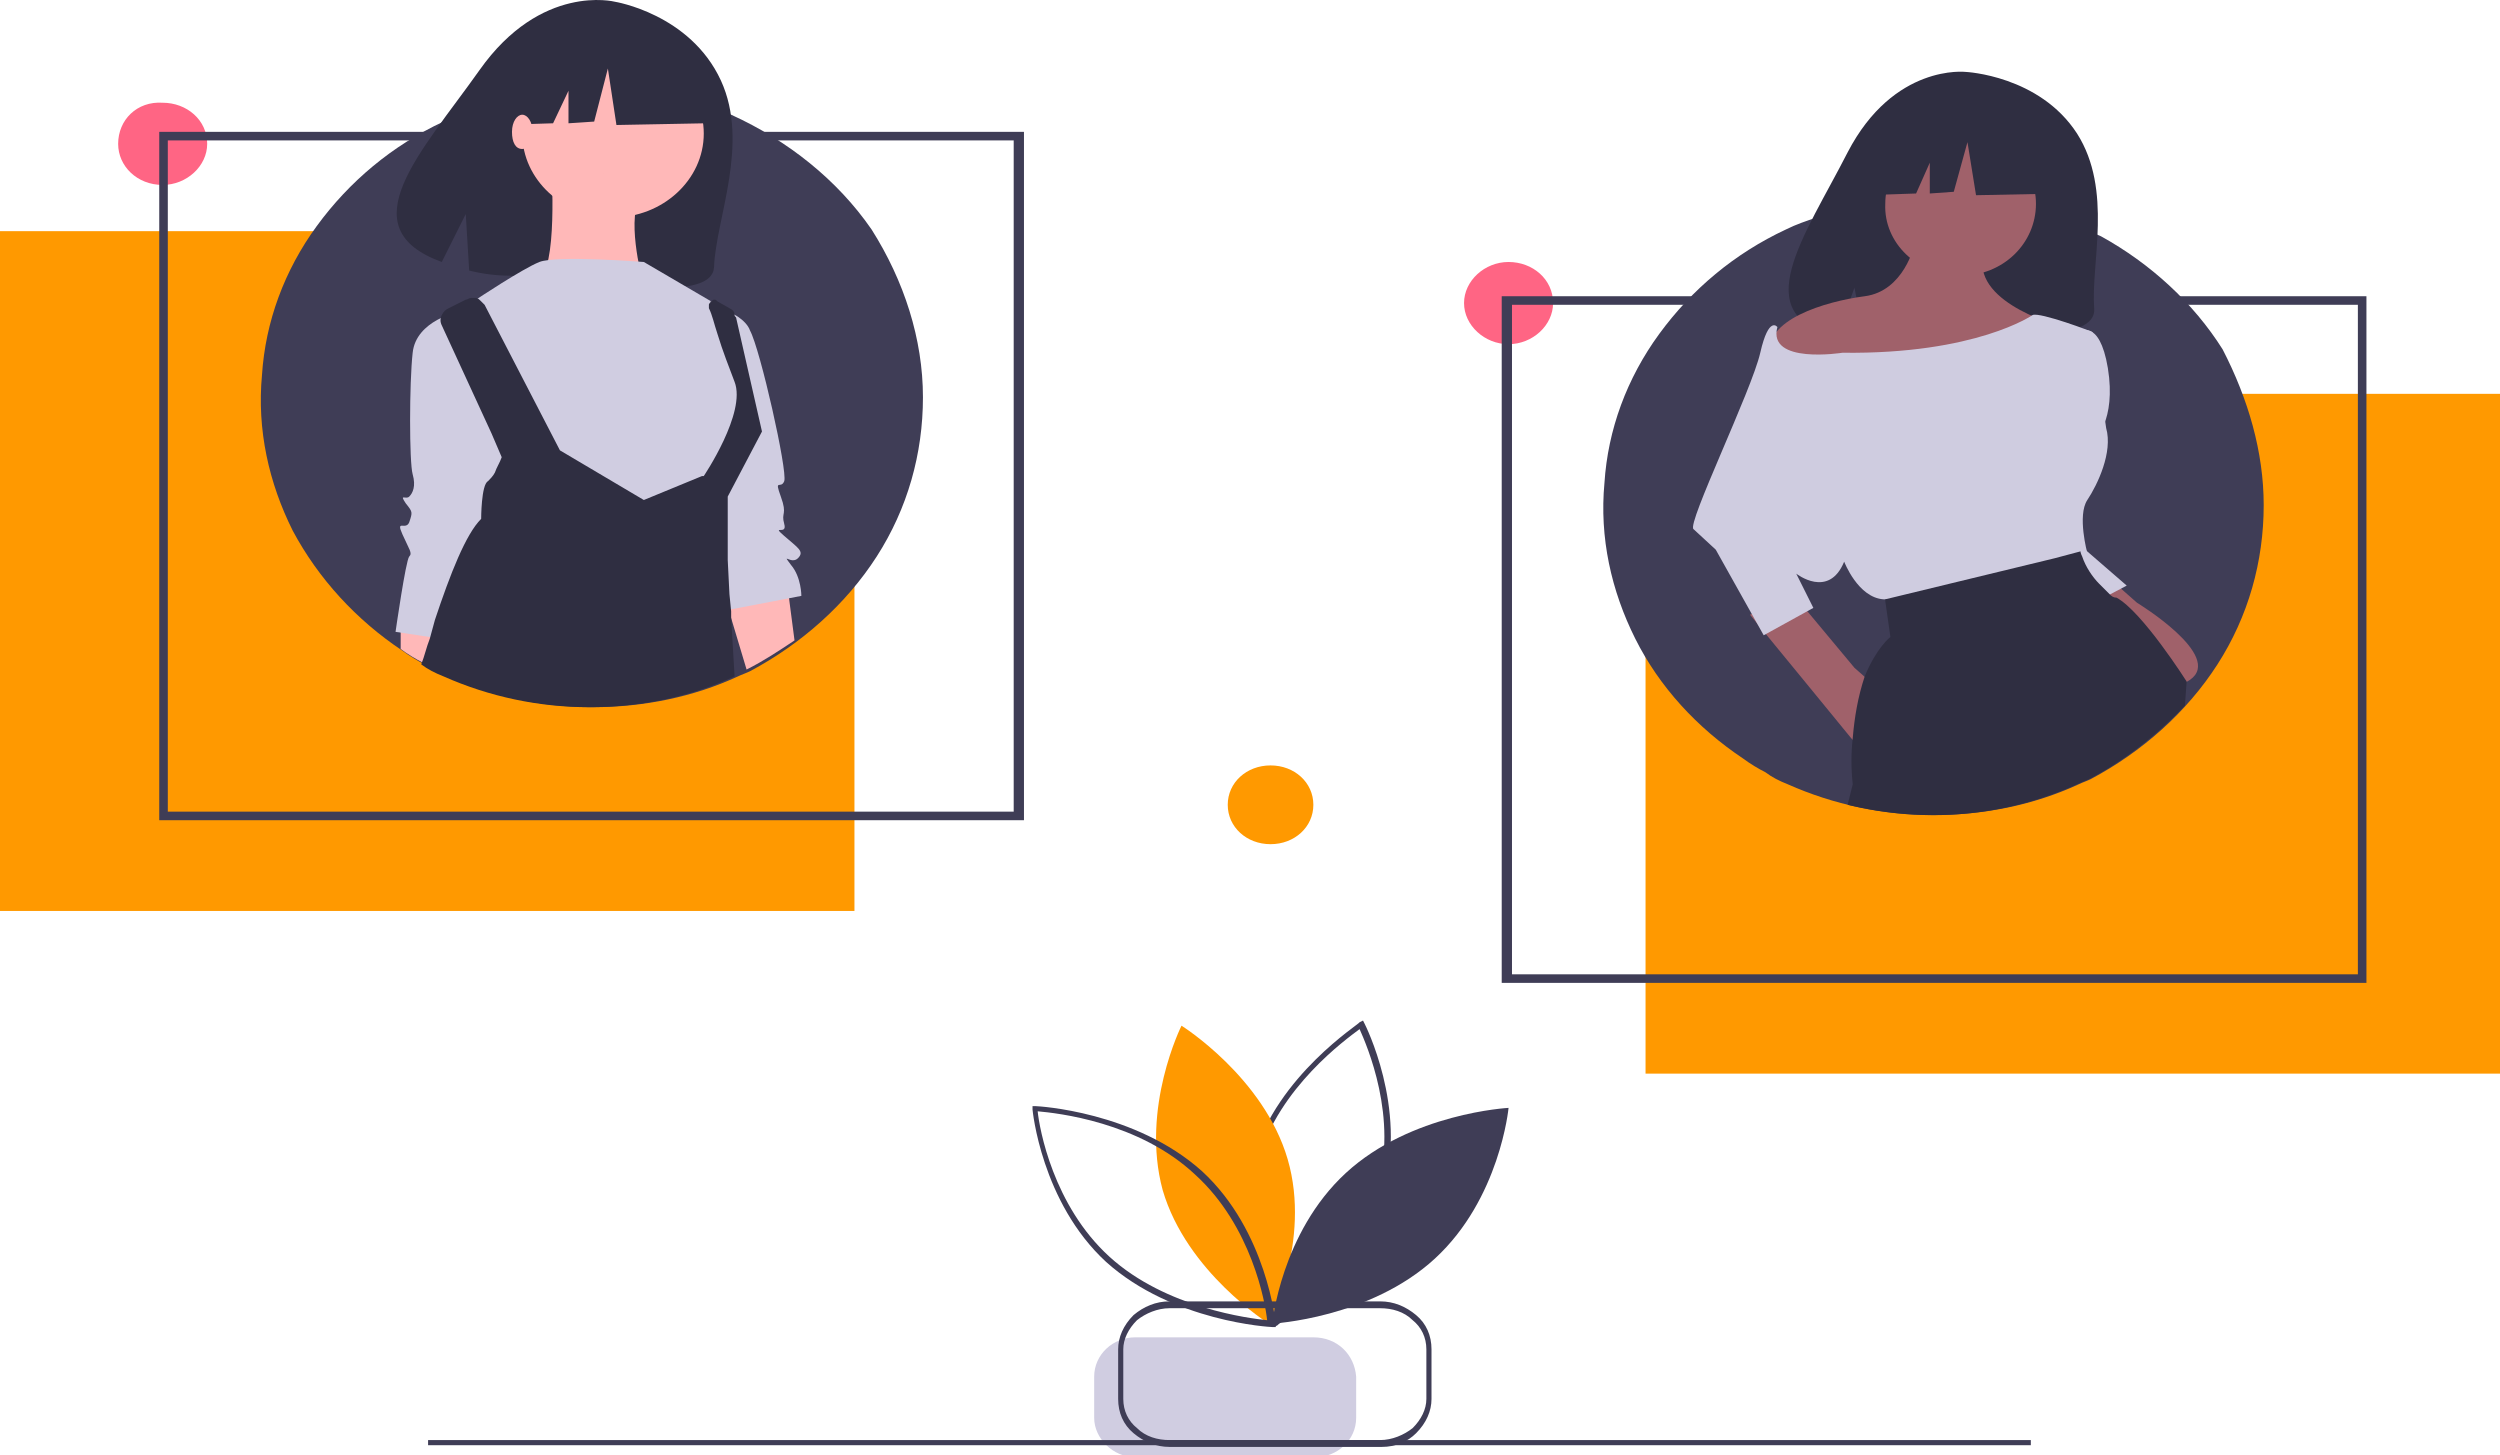 <?xml version="1.0" encoding="UTF-8"?> <!-- Generator: Adobe Illustrator 25.0.0, SVG Export Plug-In . SVG Version: 6.00 Build 0) --> <svg xmlns="http://www.w3.org/2000/svg" xmlns:xlink="http://www.w3.org/1999/xlink" version="1.1" id="Calque_1" x="0px" y="0px" viewBox="0 0 146 85" style="enable-background:new 0 0 146 85;" xml:space="preserve"> <style type="text/css"> .st0{fill:#D0CDE1;} .st1{fill:#3F3D56;} .st2{fill:#FF9900;} .st3{fill:#FF6584;} .st4{fill:#2F2E41;} .st5{fill:#FFB8B8;} .st6{fill:#A0616A;} .st7{fill:#CFCCE0;} </style> <path class="st0" d="M76.7,78.1H66.3c-1.3,0-2.4,1-2.4,2.3v2.4c0,1.2,1.1,2.3,2.4,2.3h10.5c1.3,0,2.4-1,2.4-2.3v-2.4 C79.1,79.1,78.1,78.1,76.7,78.1z"></path> <path class="st1" d="M118.7,84.1H25v0.3h93.6V84.1z"></path> <path class="st1" d="M74.4,77.5l-0.1-0.2c0,0-2.5-4.9-1.1-9.7c1.4-4.8,6.2-7.8,6.2-7.9l0.2-0.1l0.1,0.2c0,0,2.5,4.9,1.1,9.7 c-1.4,4.8-6.2,7.8-6.2,7.9L74.4,77.5z M79.4,60.1c-0.8,0.6-4.7,3.4-5.9,7.6c-1.2,4.2,0.6,8.5,1,9.4c0.8-0.6,4.7-3.4,5.9-7.6 C81.7,65.3,79.8,61,79.4,60.1z"></path> <path class="st2" d="M67.9,69.5c1.4,4.8,6.2,7.8,6.2,7.8s2.5-4.8,1.1-9.6c-1.4-4.8-6.2-7.8-6.2-7.8S66.6,64.7,67.9,69.5z"></path> <path class="st1" d="M74.5,77.5l-0.2,0c-0.1,0-5.8-0.3-9.7-3.8c-3.8-3.5-4.3-8.9-4.3-8.9l0-0.2l0.2,0c0.1,0,5.8,0.3,9.7,3.8 c3.8,3.5,4.3,8.9,4.3,8.9L74.5,77.5z M60.6,64.9c0.1,1,0.9,5.5,4.2,8.5c3.3,3,8.2,3.6,9.2,3.7c-0.1-1-0.9-5.5-4.2-8.5 C66.5,65.5,61.7,65,60.6,64.9z"></path> <path class="st1" d="M78.6,68.5c-3.8,3.5-4.3,8.8-4.3,8.8s5.7-0.3,9.5-3.8c3.8-3.5,4.3-8.8,4.3-8.8S82.4,65,78.6,68.5z"></path> <path class="st2" d="M74.2,49.3c1.4,0,2.5-1,2.5-2.3c0-1.3-1.1-2.3-2.5-2.3c-1.4,0-2.5,1-2.5,2.3C71.7,48.3,72.8,49.3,74.2,49.3z"></path> <path class="st1" d="M80.7,84.5H68.3c-0.8,0-1.5-0.3-2.1-0.8c-0.6-0.5-0.9-1.2-0.9-2v-2.9c0-0.7,0.3-1.4,0.9-2 c0.6-0.5,1.3-0.8,2.1-0.8h12.3c0.8,0,1.5,0.3,2.1,0.8c0.6,0.5,0.9,1.2,0.9,2v2.9c0,0.7-0.3,1.4-0.9,2C82.2,84.2,81.5,84.5,80.7,84.5 z M68.3,76.4c-0.7,0-1.4,0.3-1.9,0.7c-0.5,0.5-0.8,1.1-0.8,1.7v2.9c0,0.7,0.3,1.3,0.8,1.7c0.5,0.5,1.2,0.7,1.9,0.7h12.3 c0.7,0,1.4-0.3,1.9-0.7c0.5-0.5,0.8-1.1,0.8-1.7v-2.9c0-0.7-0.3-1.3-0.8-1.7c-0.5-0.5-1.2-0.7-1.9-0.7H68.3z"></path> <path class="st2" d="M49.9,13.5H0v39.7h49.9V13.5z"></path> <path class="st3" d="M9.5,10.8c1.4,0,2.6-1.1,2.6-2.4c0-1.4-1.2-2.4-2.6-2.4C8,5.9,6.9,7,6.9,8.4C6.9,9.7,8,10.8,9.5,10.8z"></path> <path class="st1" d="M59.8,47.9H9.3V7.7h50.5V47.9z M9.8,47.4h49.4V8.2H9.8V47.4z"></path> <path class="st1" d="M53.9,23.2c0,3.3-0.9,6.5-2.7,9.3c-1.8,2.8-4.4,5.1-7.4,6.7c-0.2,0.1-0.5,0.2-0.7,0.3c-2.6,1.2-5.5,1.8-8.5,1.8 c-2.9,0-5.8-0.6-8.5-1.8c-0.5-0.2-0.9-0.4-1.3-0.7c-0.4-0.2-0.9-0.5-1.3-0.8c-2.7-1.8-4.9-4.2-6.4-7c-1.4-2.8-2.1-5.9-1.8-9.1 c0.2-3.1,1.3-6.1,3.2-8.7c1.9-2.6,4.4-4.7,7.4-6.1c1.2-0.6,2.4-1,3.7-1.3c0.6-0.1,1.1-0.3,1.7-0.4c1.1-0.2,2.2-0.3,3.3-0.3 c0.2,0,0.5,0,0.7,0c0.2,0,0.3,0,0.5,0c1.7,0.1,3.5,0.4,5.1,0.9c0.1,0,0.3,0.1,0.4,0.1c0.5,0.2,1,0.4,1.4,0.6 c3.3,1.5,6.2,3.8,8.2,6.7C52.8,16.4,53.9,19.8,53.9,23.2z"></path> <path class="st4" d="M42.1,4.7c-1.8-3.9-6.2-4.6-6.2-4.6s-4.3-1.1-7.9,4c-3.4,4.8-7.7,9.2-2.2,11.2l1.4-2.8l0.2,3.3 c0.8,0.2,1.6,0.3,2.4,0.3c6.1,0.6,11.8,1.5,11.9-0.5C41.8,12.8,43.8,8.4,42.1,4.7z"></path> <path class="st5" d="M26.4,36.3l-0.1,1.1l-0.3,2c-0.5-0.2-0.9-0.4-1.3-0.7c-0.4-0.2-0.9-0.5-1.3-0.8l0-1l0-1.2l2,0.4L26.4,36.3z"></path> <path class="st5" d="M46.4,37.4c-0.9,0.6-1.8,1.2-2.8,1.7l-0.9-3l-0.1-0.4l-0.3-1l0.3,0l3.4-0.5l0.1,0.9L46.4,37.4z"></path> <path class="st5" d="M35.8,12.7c2.9,0,5.3-2.2,5.3-4.9c0-2.7-2.4-4.9-5.3-4.9c-2.9,0-5.3,2.2-5.3,4.9C30.5,10.5,32.9,12.7,35.8,12.7 z"></path> <path class="st5" d="M32.2,9.7c0,0,0.4,6.2-0.8,6.6c-1.2,0.4,6.1,0,6.1,0s-1-3.8,0-4.9S32.2,9.7,32.2,9.7z"></path> <path class="st0" d="M37.6,15.3c0,0-5.1-0.4-6.1,0c-1,0.4-3.7,2.2-3.7,2.2L29.2,29l11.2,2.2l1.8-2.4l1.8-3.5L43.1,21l-0.2-2.6 L37.6,15.3z"></path> <path class="st0" d="M26.8,18.2c0,0-2.5,0.5-2.7,2.4c-0.2,1.8-0.2,6.4,0,7.1c0.2,0.7,0,1.1-0.2,1.3c-0.2,0.2-0.6-0.2-0.2,0.4 c0.4,0.5,0.4,0.5,0.2,1.1c-0.2,0.5-0.8-0.2-0.4,0.7c0.4,0.9,0.6,1.1,0.4,1.3c-0.2,0.2-0.8,4.4-0.8,4.4l3.3,0.5l3.3-10.8L26.8,18.2z"></path> <path class="st0" d="M42.1,18.2c0.4,0,0.7,0.1,1,0.3c0.3,0.2,0.6,0.5,0.7,0.8c0.6,1.1,2.2,8.2,2,8.8c-0.2,0.5-0.6-0.2-0.2,0.9 c0.4,1.1,0,0.9,0.2,1.6c0.2,0.7-0.8,0,0,0.7c0.8,0.7,1.2,0.9,0.8,1.3c-0.4,0.4-1-0.4-0.4,0.4c0.6,0.7,0.6,1.8,0.6,1.8l-4.7,0.9 l-1.4-10.3L42.1,18.2z"></path> <path class="st4" d="M42.7,36.1l0.2,3.4c-2.6,1.2-5.5,1.8-8.5,1.8c-2.9,0-5.8-0.6-8.5-1.8c-0.5-0.2-0.9-0.4-1.3-0.7 c0.2-0.5,0.3-1,0.5-1.5c0.1-0.4,0.2-0.7,0.3-1.1c0.9-2.7,1.8-5,2.7-5.9c0,0,0-2,0.4-2.2c0.1-0.1,0.3-0.3,0.4-0.5 c0.1-0.3,0.3-0.6,0.4-0.9l-0.6-1.4l-2.9-6.3c-0.1-0.2-0.1-0.4,0-0.6c0.1-0.2,0.2-0.3,0.4-0.4l1-0.5c0.1,0,0.2-0.1,0.3-0.1 c0.1,0,0.2,0,0.3,0c0.1,0,0.2,0.1,0.3,0.2c0.1,0.1,0.1,0.1,0.2,0.2l4.4,8.5l4.9,2.9l3.4-1.4l0.1,0c0,0,2.5-3.7,1.8-5.5 c-0.3-0.8-0.7-1.8-1-2.8c-0.2-0.6-0.3-1.1-0.5-1.5c0-0.1,0-0.1,0-0.2c0-0.1,0.1-0.1,0.1-0.2c0.1,0,0.1-0.1,0.2-0.1 c0.1,0,0.1,0,0.2,0.1l0.7,0.4c0.2,0.1,0.3,0.2,0.3,0.4c0,0.1,0.1,0.1,0.1,0.2l1.5,6.6l-2,3.8v3.7l0.1,2l0.1,1L42.7,36.1z"></path> <path class="st4" d="M41.1,3.3l-4.5-2.2L30.4,2l-1.3,5.3l3.2-0.1l0.9-1.9v1.9l1.5-0.1L35.5,4l0.5,3.3l5.2-0.1L41.1,3.3z"></path> <path class="st5" d="M30.5,8.7c0.3,0,0.6-0.4,0.6-1s-0.3-1-0.6-1c-0.3,0-0.6,0.4-0.6,1S30.1,8.7,30.5,8.7z"></path> <path class="st3" d="M88.1,20.1c1.4,0,2.6-1.1,2.6-2.4c0-1.4-1.2-2.4-2.6-2.4s-2.6,1.1-2.6,2.4C85.5,19,86.7,20.1,88.1,20.1z"></path> <path class="st2" d="M96.1,62.7H146V23H96.1V62.7z"></path> <path class="st1" d="M138.2,57.4H87.7V17.3h50.5V57.4z M88.3,56.9h49.4V17.8H88.3V56.9z"></path> <path class="st1" d="M132.2,29.5c0,3.3-0.9,6.5-2.7,9.3c-1.8,2.8-4.4,5.1-7.4,6.7c-0.2,0.1-0.5,0.2-0.7,0.3 c-2.6,1.2-5.5,1.8-8.5,1.8c-2.9,0-5.8-0.6-8.5-1.8c-0.5-0.2-0.9-0.4-1.3-0.7c-0.4-0.2-0.9-0.5-1.3-0.8c-2.7-1.8-4.9-4.2-6.3-7 s-2.1-5.9-1.8-9.1c0.2-3.1,1.3-6.1,3.2-8.7c1.9-2.6,4.4-4.7,7.4-6.1c0.6-0.3,1.2-0.5,1.8-0.7c0.6-0.2,1.3-0.4,1.9-0.6 c0.6-0.1,1.1-0.3,1.7-0.4c0.2,0,0.3-0.1,0.5-0.1c0.9-0.1,1.9-0.2,2.8-0.2c0.2,0,0.5,0,0.7,0c0.2,0,0.3,0,0.5,0 c1.7,0.1,3.3,0.4,4.9,0.9c0.1,0,0.2,0.1,0.3,0.1c0.1,0,0.3,0.1,0.4,0.1c0.5,0.2,1,0.4,1.4,0.6c0.5,0.2,1,0.5,1.5,0.7 c2.9,1.6,5.4,3.9,7.1,6.6C131.3,23.3,132.2,26.4,132.2,29.5z"></path> <path class="st4" d="M121.3,7.8c-2.2-3.4-6.5-3.6-6.5-3.6s-4.2-0.5-6.9,4.7c-2.5,4.9-6,9.6-0.6,10.7l1-2.8l0.6,3.1 c0.8,0.1,1.5,0.1,2.3,0c5.8-0.2,11.3,0.1,11.1-1.9C122.1,15.4,123.4,11.1,121.3,7.8z"></path> <path class="st6" d="M110,40.5l-1.7-1.5l-3.5-4.2l-2.6,1.1l4.1,5l1.8,2.2l0,0c0,0,2.9,3.3,4.9,1.9C115.1,43.5,110,40.5,110,40.5z"></path> <path class="st6" d="M124.8,35.2l-1.7-1.5l-1.9,1.9l1.8,2.2l0,0c0,0,2.9,3.3,4.9,1.9C129.9,38.3,124.8,35.2,124.8,35.2z"></path> <path class="st7" d="M121.2,31.6l3,2.6l-1.9,1l-2.8-3.1L121.2,31.6z"></path> <path class="st7" d="M121.4,19.4c0,0,1.2-0.9,1.7,2.1c0.5,3.1-0.8,4.2-0.8,4.2L121.4,19.4z"></path> <path class="st6" d="M114.5,16.1c2.5,0,4.4-1.9,4.4-4.2c0-2.3-2-4.2-4.4-4.2s-4.4,1.9-4.4,4.2C110,14.2,112,16.1,114.5,16.1z"></path> <path class="st6" d="M111.8,14.3c0,0-0.6,2.7-2.9,3c-2.3,0.3-6,1.4-5.5,3.5s14.6,1.9,14.6,1.9l2.5-3.6c0,0-5.2-1.3-4.7-4.1 L111.8,14.3z"></path> <path class="st7" d="M118.7,18.4c0,0-3.3,2.3-11.1,2.2c0,0-4.4,0.7-3.8-1.5c0,0-0.5-0.7-1,1.5s-4.3,10-3.9,10.3l1.3,1.2l2.8,5 l2.9-1.6l-1-2c0,0,1.9,1.5,2.8-0.7c0,0,0.8,2.1,2.3,2.2c1.6,0.1,11.9-2.7,11.9-2.7s-0.6-2.2,0-3.1c0.6-0.9,1.5-2.8,1.1-4.2l-0.8-5.6 C122.3,19.4,119.1,18.2,118.7,18.4z"></path> <path class="st4" d="M127.7,39.8L127.7,39.8l-0.1,1.4c-1.6,1.7-3.5,3.2-5.6,4.3c-0.2,0.1-0.5,0.2-0.7,0.3c-4.2,1.9-8.9,2.3-13.4,1.2 l0.3-1.2c-0.1-0.9-0.1-1.8,0-2.7c0.1-1.2,0.3-2.4,0.7-3.6c0.7-1.7,1.5-2.3,1.5-2.3l-0.3-2.1l0-0.1l9.9-2.4l1.5-0.4 c0,0,0,0.1,0.1,0.3c0.2,0.6,0.6,1.2,1,1.6c0.2,0.2,0.4,0.4,0.6,0.6c0.1,0.1,0.2,0.2,0.4,0.2C125.1,35.7,127.7,39.8,127.7,39.8z"></path> <path class="st4" d="M120.3,7.6L116,5.5l-5.9,0.9l-1.2,5l3-0.1l0.8-1.8v1.8l1.4-0.1l0.8-2.9l0.5,3.1l5-0.1L120.3,7.6z"></path> </svg> 